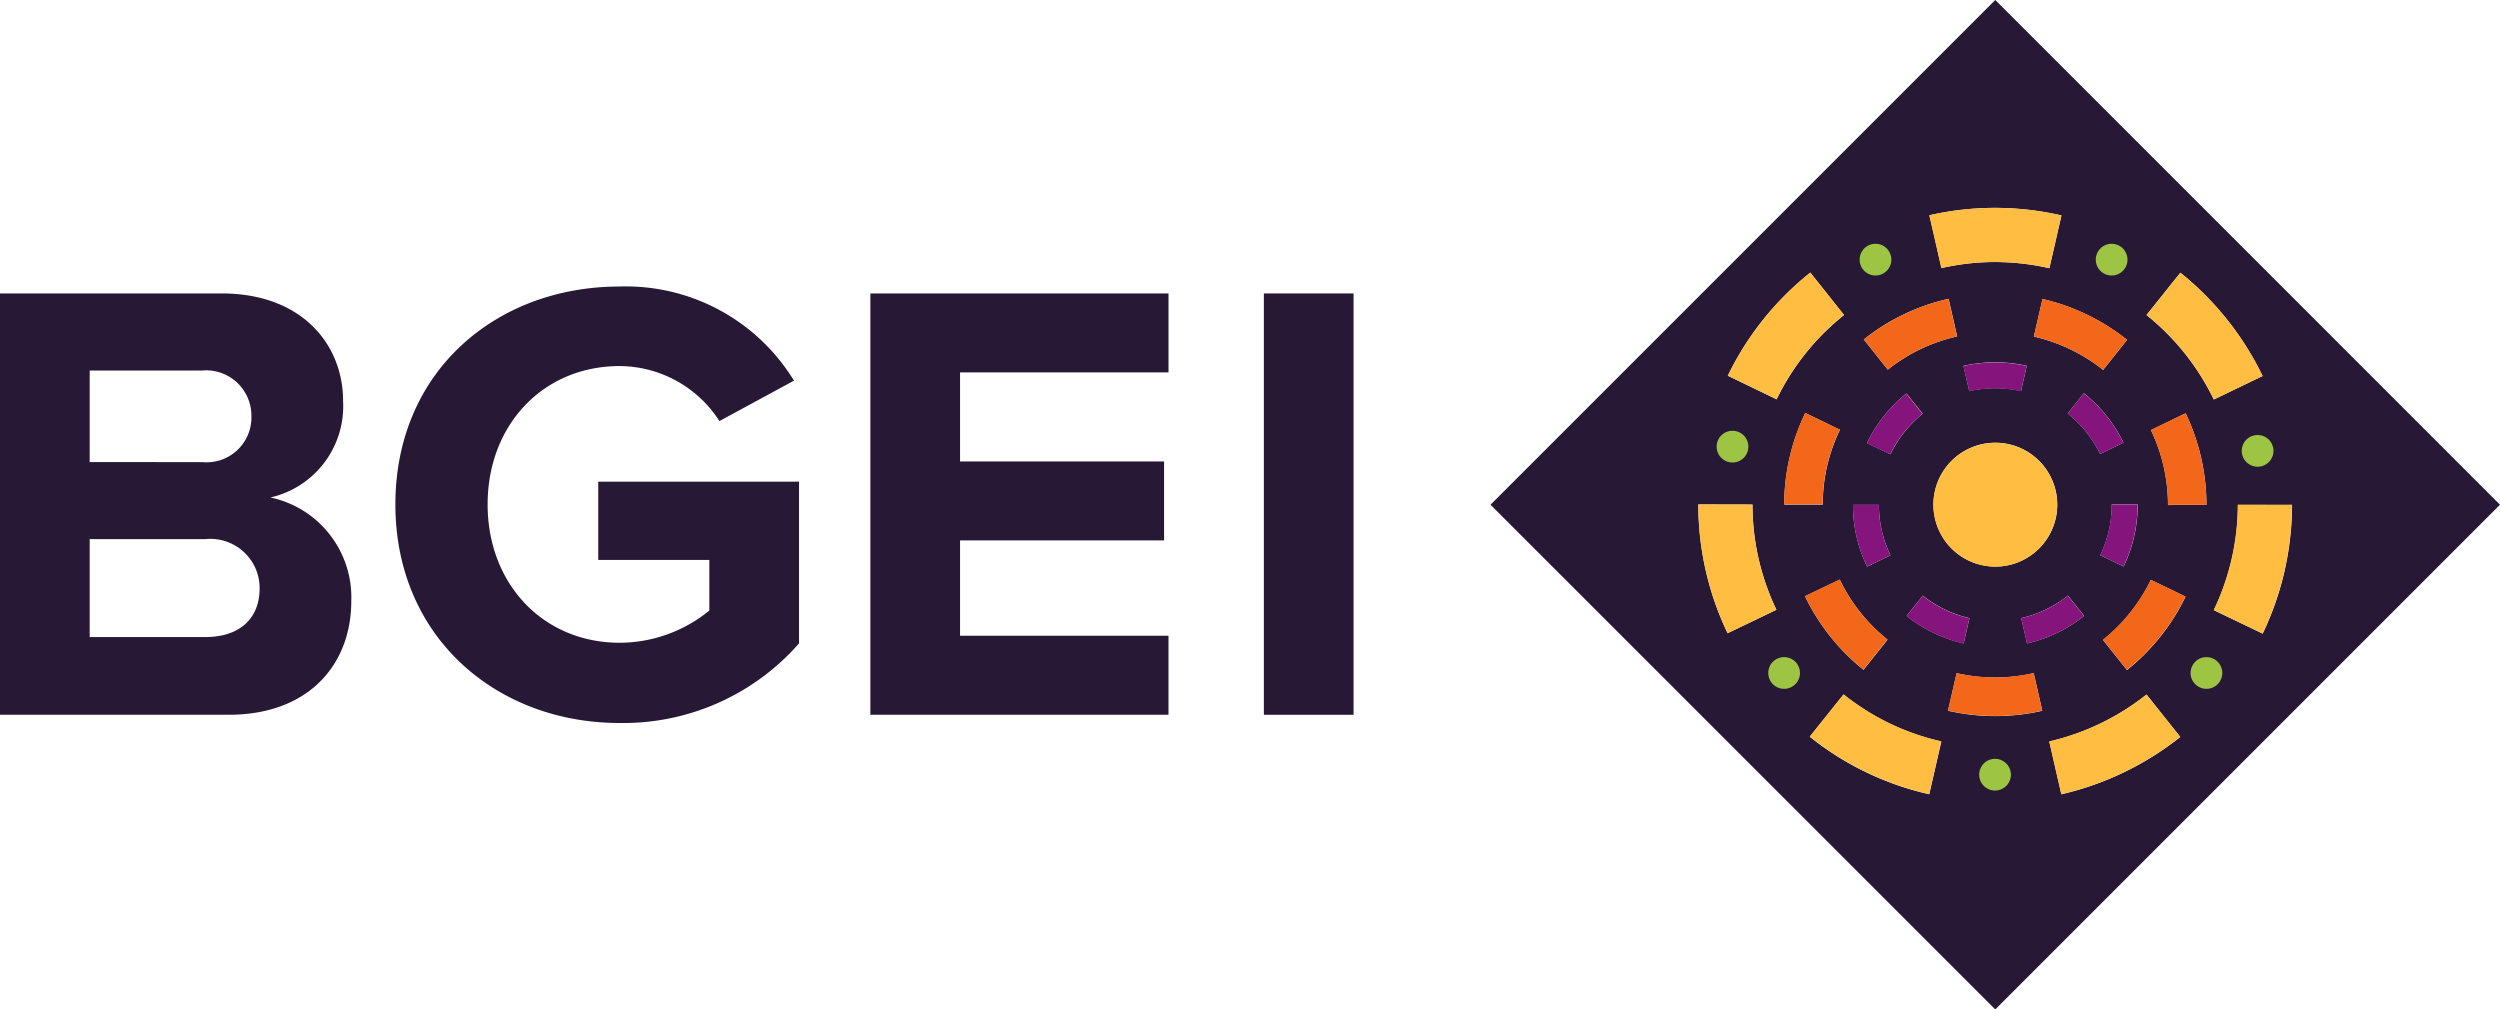 <svg xmlns="http://www.w3.org/2000/svg" xmlns:xlink="http://www.w3.org/1999/xlink" id="bgei-logo-mobile" width="128.5" height="51.887" viewBox="0 0 128.5 51.887"><defs><clipPath id="clip-path"><rect id="Rectangle_1322" data-name="Rectangle 1322" width="128.5" height="51.887" fill="none"></rect></clipPath></defs><g id="Group_13467" data-name="Group 13467" clip-path="url(#clip-path)"><path id="Path_7643" data-name="Path 7643" d="M0,106.169V84.513H11.4c4.123,0,6.234,2.63,6.234,5.519A4.811,4.811,0,0,1,13.9,95a5.248,5.248,0,0,1,4.156,5.325c0,3.247-2.175,5.844-6.3,5.844ZM12.922,90.844a2.33,2.33,0,0,0-2.533-2.37H4.61v4.708H10.39a2.306,2.306,0,0,0,2.533-2.338m.422,8.831a2.531,2.531,0,0,0-2.792-2.533H4.61v5.033h5.942c1.753,0,2.792-.942,2.792-2.5" transform="translate(0 -69.43)" fill="#271936"></path><path id="Path_7644" data-name="Path 7644" d="M113.873,93.711c0-6.851,5.195-11.2,11.526-11.2a10.126,10.126,0,0,1,8.961,4.838l-3.832,2.078A6.132,6.132,0,0,0,125.4,86.6c-3.929,0-6.786,3.02-6.786,7.11s2.857,7.111,6.786,7.111a7.3,7.3,0,0,0,4.61-1.656v-2.6H124.3V92.543H134.62v8.312a12.02,12.02,0,0,1-9.221,4.091c-6.331,0-11.526-4.416-11.526-11.234" transform="translate(-93.55 -67.784)" fill="#271936"></path><path id="Path_7645" data-name="Path 7645" d="M250.667,106.168V84.512h15.325V88.57H255.277v4.578h10.487v4.058H255.277v4.9h10.714v4.059Z" transform="translate(-205.93 -69.429)" fill="#271936"></path><rect id="Rectangle_1321" data-name="Rectangle 1321" width="4.61" height="21.656" transform="translate(64.963 15.083)" fill="#271936"></rect><path id="Path_7646" data-name="Path 7646" d="M455.216,0,429.272,25.944l25.944,25.943,25.943-25.943Zm9.513,14.018a15.39,15.39,0,0,1,4.227,5.309l-2.508,1.209a12.59,12.59,0,0,0-3.458-4.343Zm-13.238,16.6a6,6,0,0,0,2.4,1.154l-.3,1.3a7.335,7.335,0,0,1-2.934-1.412Zm-1.668-7.268-1.2-.579a7.376,7.376,0,0,1,2.027-2.546l.835,1.042a6.035,6.035,0,0,0-1.658,2.083m2.21,2.589a3.183,3.183,0,1,1,3.183,3.183,3.183,3.183,0,0,1-3.183-3.183m1.544-7.132a7.407,7.407,0,0,1,3.254-.005l-.294,1.3a6.07,6.07,0,0,0-2.662,0Zm5.368,11.807.833,1.043a7.335,7.335,0,0,1-2.933,1.415l-.3-1.3a5.993,5.993,0,0,0,2.4-1.156m-.01-9.359.831-1.045a7.381,7.381,0,0,1,2.035,2.54l-1.2.583a6.04,6.04,0,0,0-1.665-2.077m2.261,4.683v-.013l1.335,0v.016a7.249,7.249,0,0,1-.723,3.175l-1.2-.58a5.925,5.925,0,0,0,.59-2.595m-.442-6.931A8.954,8.954,0,0,0,457.2,17.3l.444-1.93a10.947,10.947,0,0,1,4.347,2.1Zm-4.748-8.306a15.4,15.4,0,0,1,2.607.366l-.621,2.714a12.6,12.6,0,0,0-2.134-.3,12.375,12.375,0,0,0-3.414.293l-.62-2.714a15.166,15.166,0,0,1,4.182-.359m-3.194,4.655.439,1.931A8.786,8.786,0,0,0,449.693,19l-1.234-1.549a10.752,10.752,0,0,1,4.354-2.089m-3.577,10.588a5.923,5.923,0,0,0,.593,2.593l-1.2.581a7.245,7.245,0,0,1-.726-3.173Zm-7.778,6.6a15.3,15.3,0,0,1-1.505-6.62l2.784.006a12.5,12.5,0,0,0,1.23,5.408Zm.011-13.235a15.3,15.3,0,0,1,4.24-5.3l1.733,2.179a12.5,12.5,0,0,0-3.464,4.332Zm2.9,6.514a10.888,10.888,0,0,1,1.082-4.6l1.783.863a8.777,8.777,0,0,0-.884,3.76c0,.028,0,.057,0,.085h-1.98q0-.052,0-.1m2.853,3.957a8.892,8.892,0,0,0,2.457,3.088l-1.236,1.547a10.884,10.884,0,0,1-3.007-3.78Zm4.6,11.034-.026-.006a15.12,15.12,0,0,1-6.116-2.952l1.74-2.173a12.353,12.353,0,0,0,5,2.411l.023.005Zm5.791-4.289a10.807,10.807,0,0,1-4.828-.006l.445-1.93a8.875,8.875,0,0,0,3.948,0l.013,0,.441,1.931Zm1,4.29-.622-2.714a12.592,12.592,0,0,0,5-2.412l1.735,2.178a15.392,15.392,0,0,1-6.112,2.948m3.372-6.386-1.235-1.548a8.956,8.956,0,0,0,2.462-3.087l1.783.861a10.95,10.95,0,0,1-3.01,3.774m2.108-8.482a8.957,8.957,0,0,0-.876-3.852L465,21.243a10.938,10.938,0,0,1,1.071,4.707Zm5.987,3.41a15.336,15.336,0,0,1-1.12,3.2l-2.51-1.206a12.605,12.605,0,0,0,1.218-4.766c.011-.215.017-.433.018-.647l2.784,0c0,.263-.007.53-.022.793a15.405,15.405,0,0,1-.369,2.621" transform="translate(-352.659 -0.001)" fill="#271936"></path><path id="Path_7647" data-name="Path 7647" d="M563.168,130.714a3.183,3.183,0,1,0-3.183,3.183,3.183,3.183,0,0,0,3.183-3.183" transform="translate(-457.428 -104.77)" fill="#ffbd41"></path><path id="Path_7648" data-name="Path 7648" d="M598.348,115.809a7.38,7.38,0,0,0-2.035-2.54l-.831,1.045a6.038,6.038,0,0,1,1.665,2.077Z" transform="translate(-489.205 -93.054)" fill="#85147d"></path><path id="Path_7649" data-name="Path 7649" d="M606.765,145.293v-.016l-1.336,0v.013a5.925,5.925,0,0,1-.59,2.595l1.2.58a7.249,7.249,0,0,0,.723-3.175" transform="translate(-496.892 -119.349)" fill="#85147d"></path><path id="Path_7650" data-name="Path 7650" d="M535.572,147.995a5.924,5.924,0,0,1-.593-2.594h-1.335a7.248,7.248,0,0,0,.726,3.173Z" transform="translate(-438.403 -119.451)" fill="#85147d"></path><path id="Path_7651" data-name="Path 7651" d="M539.7,113.349a7.379,7.379,0,0,0-2.027,2.546l1.2.579a6.035,6.035,0,0,1,1.658-2.083Z" transform="translate(-441.716 -93.119)" fill="#85147d"></path><path id="Path_7652" data-name="Path 7652" d="M585.341,172.605l-.833-1.043a6,6,0,0,1-2.4,1.156l.3,1.3a7.338,7.338,0,0,0,2.933-1.415" transform="translate(-478.221 -140.943)" fill="#85147d"></path><path id="Path_7653" data-name="Path 7653" d="M552.328,172.736a5.993,5.993,0,0,1-2.4-1.154l-.832,1.044a7.337,7.337,0,0,0,2.934,1.412Z" transform="translate(-451.1 -140.959)" fill="#85147d"></path><path id="Path_7654" data-name="Path 7654" d="M568.417,105.857l.294-1.3a7.413,7.413,0,0,0-3.254.005l.3,1.3a6.067,6.067,0,0,1,2.662,0" transform="translate(-464.539 -85.748)" fill="#85147d"></path><path id="Path_7655" data-name="Path 7655" d="M541.569,88.005l-.439-1.931a10.753,10.753,0,0,0-4.354,2.089l1.234,1.549a8.786,8.786,0,0,1,3.558-1.706" transform="translate(-440.977 -70.712)" fill="#f26719"></path><path id="Path_7656" data-name="Path 7656" d="M585.747,88.018a8.953,8.953,0,0,1,3.556,1.718l1.235-1.548a10.946,10.946,0,0,0-4.347-2.1Z" transform="translate(-481.208 -70.724)" fill="#f26719"></path><path id="Path_7657" data-name="Path 7657" d="M515.81,123.535a8.778,8.778,0,0,1,.884-3.76l-1.783-.863a10.888,10.888,0,0,0-1.082,4.6c0,.035,0,.07,0,.1h1.981q0-.043,0-.085" transform="translate(-422.125 -97.69)" fill="#f26719"></path><path id="Path_7658" data-name="Path 7658" d="M522.818,171.511l1.236-1.547a8.89,8.89,0,0,1-2.457-3.088l-1.786.855a10.884,10.884,0,0,0,3.007,3.78" transform="translate(-427.039 -137.093)" fill="#f26719"></path><path id="Path_7659" data-name="Path 7659" d="M621.235,119.02l-1.786.856a8.957,8.957,0,0,1,.876,3.852h1.981a10.939,10.939,0,0,0-1.071-4.707" transform="translate(-508.895 -97.778)" fill="#f26719"></path><path id="Path_7660" data-name="Path 7660" d="M605.626,170.037l1.235,1.548a10.95,10.95,0,0,0,3.01-3.774l-1.783-.861a8.957,8.957,0,0,1-2.462,3.087" transform="translate(-497.539 -137.154)" fill="#f26719"></path><path id="Path_7661" data-name="Path 7661" d="M565.4,193.822a8.872,8.872,0,0,1-3.947,0l-.445,1.93a10.807,10.807,0,0,0,4.828.006l.018,0-.441-1.931Z" transform="translate(-460.884 -159.227)" fill="#f26719"></path><path id="Path_7662" data-name="Path 7662" d="M638.8,145.362c0,.215-.006.433-.017.648a12.615,12.615,0,0,1-1.218,4.766l2.51,1.206a15.389,15.389,0,0,0,1.489-5.823c.014-.263.021-.53.021-.793Z" transform="translate(-523.781 -119.419)" fill="#ffbd41"></path><path id="Path_7663" data-name="Path 7663" d="M489.112,145.264a15.3,15.3,0,0,0,1.505,6.62l2.509-1.206a12.5,12.5,0,0,1-1.23-5.408Z" transform="translate(-401.819 -119.338)" fill="#ffbd41"></path><path id="Path_7664" data-name="Path 7664" d="M621.655,85.063l2.508-1.209a15.39,15.39,0,0,0-4.227-5.309L618.2,80.72a12.588,12.588,0,0,1,3.458,4.343" transform="translate(-507.866 -64.527)" fill="#ffbd41"></path><path id="Path_7665" data-name="Path 7665" d="M503.583,80.665l-1.733-2.179a15.3,15.3,0,0,0-4.24,5.3L500.118,85a12.5,12.5,0,0,1,3.464-4.332" transform="translate(-408.801 -64.478)" fill="#ffbd41"></path><path id="Path_7666" data-name="Path 7666" d="M559.666,62.671a12.6,12.6,0,0,1,2.134.3l.621-2.714a15.381,15.381,0,0,0-2.607-.366,15.159,15.159,0,0,0-4.182.359l.62,2.714a12.382,12.382,0,0,1,3.414-.293" transform="translate(-456.467 -49.184)" fill="#ffbd41"></path><path id="Path_7667" data-name="Path 7667" d="M522.945,199.949l-1.74,2.173a15.115,15.115,0,0,0,6.116,2.952l.026.006.618-2.715-.023-.005a12.353,12.353,0,0,1-5-2.411" transform="translate(-428.185 -164.264)" fill="#ffbd41"></path><path id="Path_7668" data-name="Path 7668" d="M590.167,202.4l.622,2.714a15.39,15.39,0,0,0,6.112-2.948l-1.735-2.178a12.587,12.587,0,0,1-5,2.412" transform="translate(-484.839 -164.292)" fill="#ffbd41"></path><path id="Path_7669" data-name="Path 7669" d="M496.029,124.878a.815.815,0,1,1-.815-.815.815.815,0,0,1,.815.815" transform="translate(-406.163 -101.921)" fill="#9ec443"></path><path id="Path_7670" data-name="Path 7670" d="M647.254,126.1a.815.815,0,1,1-.815-.815.815.815,0,0,1,.815.815" transform="translate(-530.398 -102.925)" fill="#9ec443"></path><path id="Path_7671" data-name="Path 7671" d="M632.52,190.065a.815.815,0,1,1-.815-.815.815.815,0,0,1,.815.815" transform="translate(-518.294 -155.474)" fill="#9ec443"></path><path id="Path_7672" data-name="Path 7672" d="M571.636,219.359a.815.815,0,1,1-.815-.815.815.815,0,0,1,.815.815" transform="translate(-468.276 -179.54)" fill="#9ec443"></path><path id="Path_7673" data-name="Path 7673" d="M510.892,190.065a.815.815,0,1,1-.815-.815.815.815,0,0,1,.815.815" transform="translate(-418.373 -155.474)" fill="#9ec443"></path><path id="Path_7674" data-name="Path 7674" d="M605.216,71.028a.815.815,0,1,1-.815-.815.815.815,0,0,1,.815.815" transform="translate(-495.863 -57.682)" fill="#9ec443"></path><path id="Path_7675" data-name="Path 7675" d="M537.205,71.028a.815.815,0,1,1-.815-.815.815.815,0,0,1,.815.815" transform="translate(-439.99 -57.682)" fill="#9ec443"></path></g></svg>